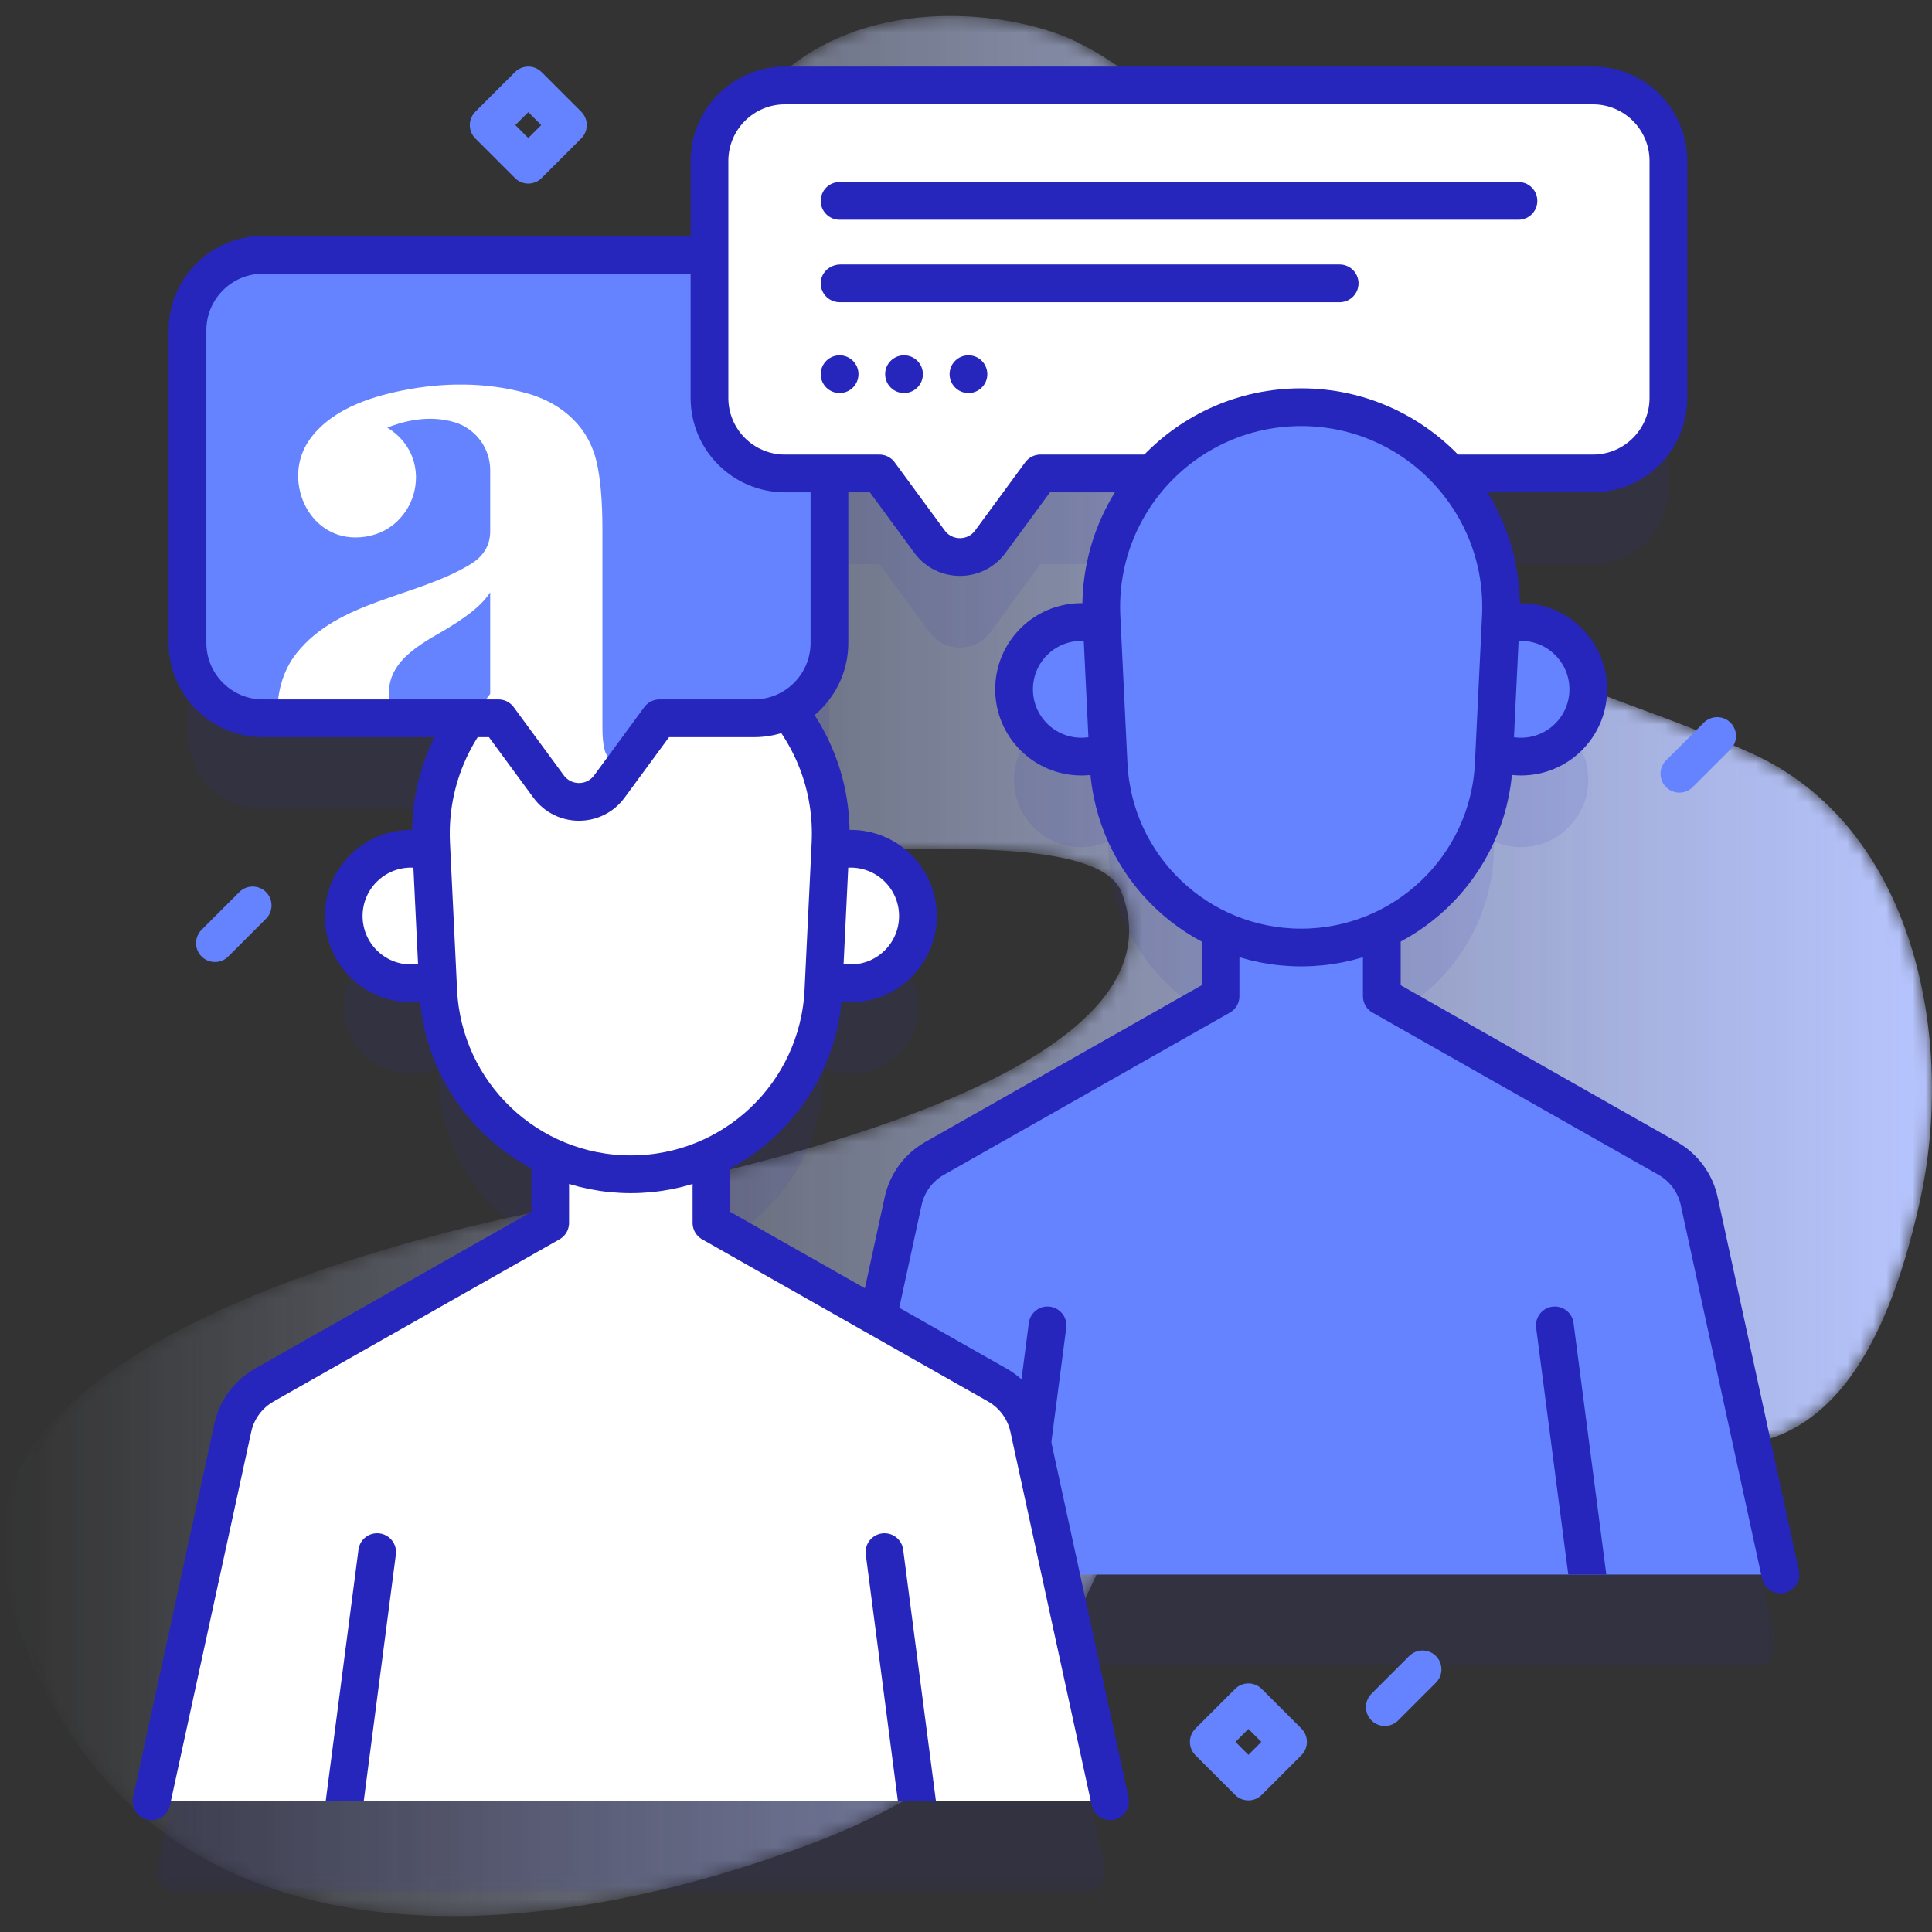 <svg width="148" height="148" viewBox="0 0 148 148" fill="none" xmlns="http://www.w3.org/2000/svg">
<rect x="0" y="0" width="148" height="148" fill="#333333" stroke="none"/>
<mask id="mask0_362_3894" style="mask-type:luminance" maskUnits="userSpaceOnUse" x="0" y="1" width="148" height="146">
<path d="M53.051 20.62C52.52 25.396 51.893 30.36 49.385 34.459C47.129 38.147 43.492 40.732 40.206 43.54C32.573 50.062 32.529 59.618 42.288 63.929C46.215 65.664 54.623 65.425 63.032 65.186C73.734 64.882 84.437 64.578 85.913 68.341C91.732 83.176 52.626 90.512 41.399 92.761C28.472 95.351 -4.291 104.113 0.469 121.598C8.483 151.045 37.947 150.268 61.933 141.315C75.558 136.231 80.826 129.094 85.894 116.089C93.115 97.555 105.046 102.142 116.675 106.729C129.288 111.704 141.545 116.679 147.049 92.147C149.867 79.587 146.665 63.32 134.163 57.699C120.397 51.51 112.111 52.168 104.554 36.823C98.68 24.895 95.263 9.425 82.345 3.139C80.32 2.153 76.753 1.221 72.78 1.221C64.628 1.222 54.772 5.152 53.051 20.62Z" fill="white"/>
</mask>
<g mask="url(#mask0_362_3894)">
<mask id="mask1_362_3894" style="mask-type:luminance" maskUnits="userSpaceOnUse" x="-9473" y="-9324" width="18945" height="18945">
<path d="M-9472 -9323.71H9471.71V9620H-9472V-9323.71Z" fill="url(#paint0_linear_362_3894)"/>
</mask>
<g mask="url(#mask1_362_3894)">
<path d="M53.047 20.623C52.516 25.399 51.889 30.362 49.381 34.462C47.125 38.149 43.488 40.734 40.202 43.542C32.569 50.065 32.525 59.62 42.284 63.931C46.211 65.666 54.619 65.427 63.029 65.188C73.73 64.884 84.433 64.58 85.909 68.343C91.728 83.178 52.623 90.514 41.395 92.764C28.468 95.353 -4.295 104.116 0.465 121.601C8.48 151.048 37.943 150.27 61.929 141.318C75.554 136.233 80.823 129.096 85.89 116.091C93.111 97.558 105.042 102.144 116.671 106.731C129.284 111.706 141.541 116.681 147.045 92.149C149.863 79.589 146.661 63.322 134.16 57.702C120.393 51.512 112.108 52.17 104.55 36.825C98.676 24.898 95.259 9.427 82.341 3.142C80.316 2.156 76.749 1.223 72.776 1.223C64.624 1.224 54.769 5.154 53.047 20.623Z" fill="url(#paint1_linear_362_3894)"/>
</g>
</g>
<mask id="mask2_362_3894" style="mask-type:luminance" maskUnits="userSpaceOnUse" x="0" y="0" width="148" height="148">
<path d="M0 1.52588e-05H148V148H0V1.52588e-05Z" fill="white"/>
</mask>
<g mask="url(#mask2_362_3894)">
<mask id="mask3_362_3894" style="mask-type:luminance" maskUnits="userSpaceOnUse" x="11" y="13" width="126" height="132">
<path d="M11.956 13.484H136.044V144.923H11.956V13.484Z" fill="white"/>
</mask>
<g mask="url(#mask3_362_3894)">
<g opacity="0.1">
<path d="M69.185 98.947L67.248 107.849L54.501 100.618V95.54C59.355 93.302 62.803 88.506 63.077 82.834L63.125 81.844C63.75 82.114 64.439 82.265 65.164 82.265C68.01 82.265 70.318 79.957 70.318 77.11C70.318 74.263 68.01 71.956 65.164 71.956C64.614 71.956 64.086 72.043 63.59 72.203L63.621 71.552C63.807 67.704 62.557 64.133 60.355 61.34C62.242 60.388 63.539 58.438 63.539 56.182V43.206H67.368L71.205 48.429C72.36 50.001 74.709 50.001 75.864 48.429L79.702 43.206H88.294C85.692 46.096 84.175 49.973 84.379 54.184L84.41 54.834C83.913 54.675 83.385 54.587 82.836 54.587C79.989 54.587 77.681 56.895 77.681 59.742C77.681 62.589 79.989 64.896 82.836 64.896C83.56 64.896 84.249 64.745 84.875 64.475L84.923 65.465C85.196 71.137 88.644 75.934 93.499 78.172V83.25L71.593 95.676C70.362 96.374 69.486 97.564 69.185 98.947ZM136.01 125.802L130.166 98.947C129.865 97.564 128.989 96.374 127.758 95.676L105.853 83.25V78.172C110.707 75.934 114.155 71.137 114.429 65.465L114.477 64.475C115.222 64.797 116.057 64.95 116.935 64.879C119.488 64.676 121.541 62.554 121.664 59.995C121.806 57.033 119.446 54.587 116.516 54.587C115.966 54.587 115.438 54.675 114.942 54.834L114.973 54.184C115.176 49.973 113.659 46.096 111.057 43.206H122.025C125.217 43.206 127.806 40.617 127.806 37.424V19.265C127.806 16.072 125.217 13.483 122.025 13.483H60.13C56.938 13.483 54.349 16.072 54.349 19.265V26.46H20.145C16.952 26.46 14.364 29.049 14.364 32.242V56.182C14.364 59.375 16.952 61.963 20.145 61.963H35.825C33.915 64.655 32.854 67.985 33.026 71.552L33.058 72.203C32.347 71.975 31.57 71.893 30.761 72.006C28.321 72.347 26.433 74.436 26.334 76.897C26.215 79.841 28.566 82.265 31.484 82.265C32.209 82.265 32.897 82.114 33.523 81.844L33.571 82.834C33.844 88.506 37.292 93.302 42.146 95.54V100.618L20.241 113.044C19.01 113.742 18.134 114.932 17.833 116.315L11.989 143.17C11.793 144.071 12.48 144.923 13.402 144.923H83.246C84.167 144.923 84.854 144.071 84.658 143.17L81.26 127.554H134.598C135.52 127.554 136.206 126.703 136.01 125.802Z" fill="#2626BC"/>
</g>
</g>
<path d="M136.391 120.617H62.961L69.184 92.009C69.488 90.627 70.364 89.436 71.592 88.739L93.5 76.312V68.84H105.852V76.312L127.76 88.739C128.991 89.436 129.864 90.627 130.168 92.009L136.391 120.617Z" fill="#6583FE"/>
<path d="M123.051 120.617H120.137L117.675 101.718C117.571 100.926 118.128 100.201 118.92 100.097C119.712 99.995 120.438 100.553 120.539 101.345L123.051 120.617Z" fill="#2626BC"/>
<path d="M81.678 101.718L79.215 120.617H76.301L78.813 101.345C78.914 100.553 79.637 99.993 80.432 100.097C81.224 100.201 81.782 100.926 81.678 101.718Z" fill="#2626BC"/>
<path d="M136.392 120.617L130.167 92.01C129.865 90.626 128.99 89.437 127.759 88.738L105.853 76.312V68.841H93.499V76.312L71.594 88.738C70.362 89.437 69.487 90.626 69.186 92.01L62.96 120.617" stroke="#2626BC" stroke-width="2.891" stroke-miterlimit="10" stroke-linecap="round" stroke-linejoin="round"/>
<path d="M85.039 137.984H11.609L17.832 109.378C18.136 107.994 19.009 106.806 20.24 106.106L42.148 93.679V86.21H54.5V93.679L76.408 106.106C77.636 106.806 78.512 107.994 78.816 109.378L85.039 137.984Z" fill="white"/>
<path d="M71.699 137.984H68.785L66.323 119.085C66.219 118.296 66.776 117.57 67.568 117.466C68.36 117.362 69.086 117.92 69.187 118.712L71.699 137.984Z" fill="#2626BC"/>
<path d="M30.325 119.085L27.863 137.984H24.949L27.461 118.712C27.562 117.92 28.285 117.362 29.079 117.466C29.872 117.57 30.429 118.296 30.325 119.085Z" fill="#2626BC"/>
<path d="M85.04 137.985L78.815 109.378C78.513 107.995 77.638 106.805 76.407 106.106L54.501 93.681V86.21H42.147V93.681L20.241 106.106C19.01 106.805 18.135 107.995 17.834 109.378L11.608 137.985" stroke="#2626BC" stroke-width="2.891" stroke-miterlimit="10" stroke-linecap="round" stroke-linejoin="round"/>
<path d="M70.318 70.173C70.318 73.019 68.011 75.327 65.164 75.327C62.317 75.327 60.01 73.019 60.01 70.173C60.01 67.326 62.317 65.018 65.164 65.018C68.011 65.018 70.318 67.326 70.318 70.173Z" fill="white"/>
<path d="M36.638 70.173C36.638 73.019 34.331 75.327 31.484 75.327C28.637 75.327 26.33 73.019 26.33 70.173C26.33 67.326 28.637 65.018 31.484 65.018C34.331 65.018 36.638 67.326 36.638 70.173Z" fill="white"/>
<path d="M70.318 70.173C70.318 73.019 68.011 75.327 65.164 75.327C62.317 75.327 60.01 73.019 60.01 70.173C60.01 67.326 62.317 65.018 65.164 65.018C68.011 65.018 70.318 67.326 70.318 70.173Z" stroke="#2626BC" stroke-width="2.891" stroke-miterlimit="10" stroke-linecap="round" stroke-linejoin="round"/>
<path d="M36.638 70.173C36.638 73.019 34.331 75.327 31.484 75.327C28.637 75.327 26.33 73.019 26.33 70.173C26.33 67.326 28.637 65.018 31.484 65.018C34.331 65.018 36.638 67.326 36.638 70.173Z" stroke="#2626BC" stroke-width="2.891" stroke-miterlimit="10" stroke-linecap="round" stroke-linejoin="round"/>
<path d="M33.027 64.615L33.571 75.896C33.951 83.768 40.444 89.955 48.324 89.955C56.205 89.955 62.697 83.768 63.077 75.896L63.621 64.615C64.043 55.877 57.072 48.562 48.324 48.562C39.576 48.562 32.605 55.877 33.027 64.615Z" fill="white"/>
<path d="M33.027 64.615L33.571 75.896C33.951 83.768 40.444 89.955 48.324 89.955C56.205 89.955 62.697 83.768 63.077 75.896L63.621 64.615C64.043 55.877 57.072 48.562 48.324 48.562C39.576 48.562 32.605 55.877 33.027 64.615Z" stroke="#2626BC" stroke-width="2.891" stroke-miterlimit="10" stroke-linecap="round" stroke-linejoin="round"/>
<path d="M63.539 25.304V49.244C63.539 52.435 60.949 55.026 57.758 55.026H50.52L46.684 60.249C45.528 61.821 43.178 61.821 42.024 60.249L38.185 55.026H20.145C16.951 55.026 14.364 52.435 14.364 49.244V25.304C14.364 22.11 16.951 19.523 20.145 19.523H57.758C60.949 19.523 63.539 22.11 63.539 25.304Z" fill="#6583FE"/>
<path d="M47.461 58.321C46.944 58.321 46.597 58.125 46.418 57.726C46.239 57.327 46.149 56.651 46.149 55.697V40.573C46.149 38.385 45.999 36.653 45.701 35.381C45.403 34.106 44.813 33.034 43.94 32.158C42.984 31.201 41.79 30.525 40.359 30.126C37.246 29.262 33.924 29.282 30.774 29.924C28.158 30.459 25.264 31.444 23.674 33.739C21.645 36.67 23.509 41.171 27.227 41.171C31.843 41.171 33.656 35.222 29.672 32.757C30.756 32.32 32.82 31.719 34.864 32.361C36.457 32.858 37.549 34.343 37.552 36.011V40.694C37.552 41.767 37.046 42.614 36.032 43.229C31.834 45.779 25.952 45.975 22.72 50.034C21.619 51.418 21.157 53.245 21.272 55.026H30.409C30.037 54.558 29.794 53.913 29.794 53.049C29.794 50.294 32.956 48.99 34.508 47.993C36.061 47.039 37.075 46.163 37.552 45.368V53.15C37.003 53.93 36.48 54.552 35.899 55.026H38.185L42.024 60.249C43.177 61.822 45.527 61.822 46.684 60.249L48.21 58.168C47.941 58.272 47.693 58.321 47.461 58.321Z" fill="white"/>
<path d="M57.757 19.522H20.145C16.951 19.522 14.363 22.11 14.363 25.303V49.244C14.363 52.437 16.951 55.025 20.145 55.025H38.186L42.024 60.248C43.179 61.821 45.528 61.821 46.683 60.248L50.52 55.025H57.757C60.95 55.025 63.539 52.437 63.539 49.244V25.303C63.539 22.11 60.95 19.522 57.757 19.522Z" stroke="#2626BC" stroke-width="2.891" stroke-miterlimit="10" stroke-linecap="round" stroke-linejoin="round"/>
<path d="M60.131 6.546H122.025C125.218 6.546 127.806 9.134 127.806 12.327V30.487C127.806 33.68 125.218 36.268 122.025 36.268H79.702L75.865 41.492C74.709 43.064 72.361 43.064 71.205 41.492L67.368 36.268H60.131C56.938 36.268 54.35 33.68 54.35 30.487V12.327C54.35 9.134 56.938 6.546 60.131 6.546Z" fill="white"/>
<path d="M65.763 28.664C65.763 29.462 65.116 30.11 64.318 30.11C63.52 30.11 62.872 29.462 62.872 28.664C62.872 27.866 63.52 27.219 64.318 27.219C65.116 27.219 65.763 27.866 65.763 28.664Z" fill="#2626BC"/>
<path d="M70.698 28.664C70.698 29.462 70.051 30.11 69.253 30.11C68.455 30.11 67.807 29.462 67.807 28.664C67.807 27.866 68.455 27.219 69.253 27.219C70.051 27.219 70.698 27.866 70.698 28.664Z" fill="#2626BC"/>
<path d="M75.633 28.664C75.633 29.462 74.986 30.11 74.188 30.11C73.39 30.11 72.743 29.462 72.743 28.664C72.743 27.866 73.39 27.219 74.188 27.219C74.986 27.219 75.633 27.866 75.633 28.664Z" fill="#2626BC"/>
<path d="M116.321 16.834H64.317C63.519 16.834 62.872 16.187 62.872 15.389C62.872 14.59 63.519 13.943 64.317 13.943H116.321C117.119 13.943 117.766 14.59 117.766 15.389C117.766 16.187 117.119 16.834 116.321 16.834Z" fill="#2626BC"/>
<path d="M102.625 20.26H64.38C63.625 20.26 62.95 20.812 62.879 21.564C62.797 22.426 63.473 23.151 64.318 23.151H102.625C103.423 23.151 104.07 22.504 104.07 21.706C104.07 20.908 103.423 20.26 102.625 20.26Z" fill="#2626BC"/>
<path d="M60.131 6.546H122.025C125.218 6.546 127.806 9.134 127.806 12.327V30.487C127.806 33.68 125.218 36.268 122.025 36.268H79.702L75.865 41.492C74.709 43.064 72.361 43.064 71.205 41.492L67.368 36.268H60.131C56.938 36.268 54.35 33.68 54.35 30.487V12.327C54.35 9.134 56.938 6.546 60.131 6.546Z" stroke="#2626BC" stroke-width="2.891" stroke-miterlimit="10" stroke-linecap="round" stroke-linejoin="round"/>
<path d="M121.67 52.804C121.67 55.651 119.363 57.959 116.516 57.959C113.669 57.959 111.362 55.651 111.362 52.804C111.362 49.958 113.669 47.65 116.516 47.65C119.363 47.65 121.67 49.958 121.67 52.804Z" fill="#6583FE"/>
<path d="M87.991 52.804C87.991 55.651 85.683 57.959 82.836 57.959C79.99 57.959 77.682 55.651 77.682 52.804C77.682 49.958 79.99 47.65 82.836 47.65C85.683 47.65 87.991 49.958 87.991 52.804Z" fill="#6583FE"/>
<path d="M121.67 52.804C121.67 55.651 119.363 57.959 116.516 57.959C113.669 57.959 111.362 55.651 111.362 52.804C111.362 49.958 113.669 47.65 116.516 47.65C119.363 47.65 121.67 49.958 121.67 52.804Z" stroke="#2626BC" stroke-width="2.891" stroke-miterlimit="10" stroke-linecap="round" stroke-linejoin="round"/>
<path d="M87.991 52.804C87.991 55.651 85.683 57.959 82.836 57.959C79.99 57.959 77.682 55.651 77.682 52.804C77.682 49.958 79.99 47.65 82.836 47.65C85.683 47.65 87.991 49.958 87.991 52.804Z" stroke="#2626BC" stroke-width="2.891" stroke-miterlimit="10" stroke-linecap="round" stroke-linejoin="round"/>
<path d="M84.379 47.247L84.923 58.528C85.303 66.399 91.795 72.586 99.676 72.586C107.556 72.586 114.049 66.399 114.429 58.528L114.973 47.247C115.395 38.509 108.424 31.194 99.676 31.194C90.928 31.194 83.957 38.509 84.379 47.247Z" fill="#6583FE"/>
<path d="M84.379 47.247L84.923 58.528C85.303 66.399 91.795 72.586 99.676 72.586C107.556 72.586 114.049 66.399 114.429 58.528L114.973 47.247C115.395 38.509 108.424 31.194 99.676 31.194C90.928 31.194 83.957 38.509 84.379 47.247Z" stroke="#2626BC" stroke-width="2.891" stroke-miterlimit="10" stroke-linecap="round" stroke-linejoin="round"/>
<path d="M95.634 136.473L92.599 133.438L95.634 130.403L98.669 133.438L95.634 136.473Z" stroke="#6583FE" stroke-width="2.891" stroke-miterlimit="10" stroke-linecap="round" stroke-linejoin="round"/>
<path d="M108.974 127.881L106.083 130.772" stroke="#6583FE" stroke-width="2.891" stroke-miterlimit="10" stroke-linecap="round" stroke-linejoin="round"/>
<path d="M131.541 56.382L128.65 59.272" stroke="#6583FE" stroke-width="2.891" stroke-miterlimit="10" stroke-linecap="round" stroke-linejoin="round"/>
<path d="M19.355 69.359L16.465 72.25" stroke="#6583FE" stroke-width="2.891" stroke-miterlimit="10" stroke-linecap="round" stroke-linejoin="round"/>
<path d="M40.469 12.616L37.434 9.581L40.469 6.546L43.504 9.581L40.469 12.616Z" stroke="#6583FE" stroke-width="2.891" stroke-miterlimit="10" stroke-linecap="round" stroke-linejoin="round"/>
</g>
<defs>
<linearGradient id="paint0_linear_362_3894" x1="-0.005" y1="74.002" x2="147.995" y2="74.002" gradientUnits="userSpaceOnUse">
<stop stop-color="white" stop-opacity="0"/>
<stop offset="1" stop-color="white"/>
</linearGradient>
<linearGradient id="paint1_linear_362_3894" x1="-0.004" y1="74.002" x2="147.996" y2="74.002" gradientUnits="userSpaceOnUse">
<stop stop-color="#D2DEFF"/>
<stop offset="1" stop-color="#B7C5FF"/>
</linearGradient>
</defs>
</svg>

